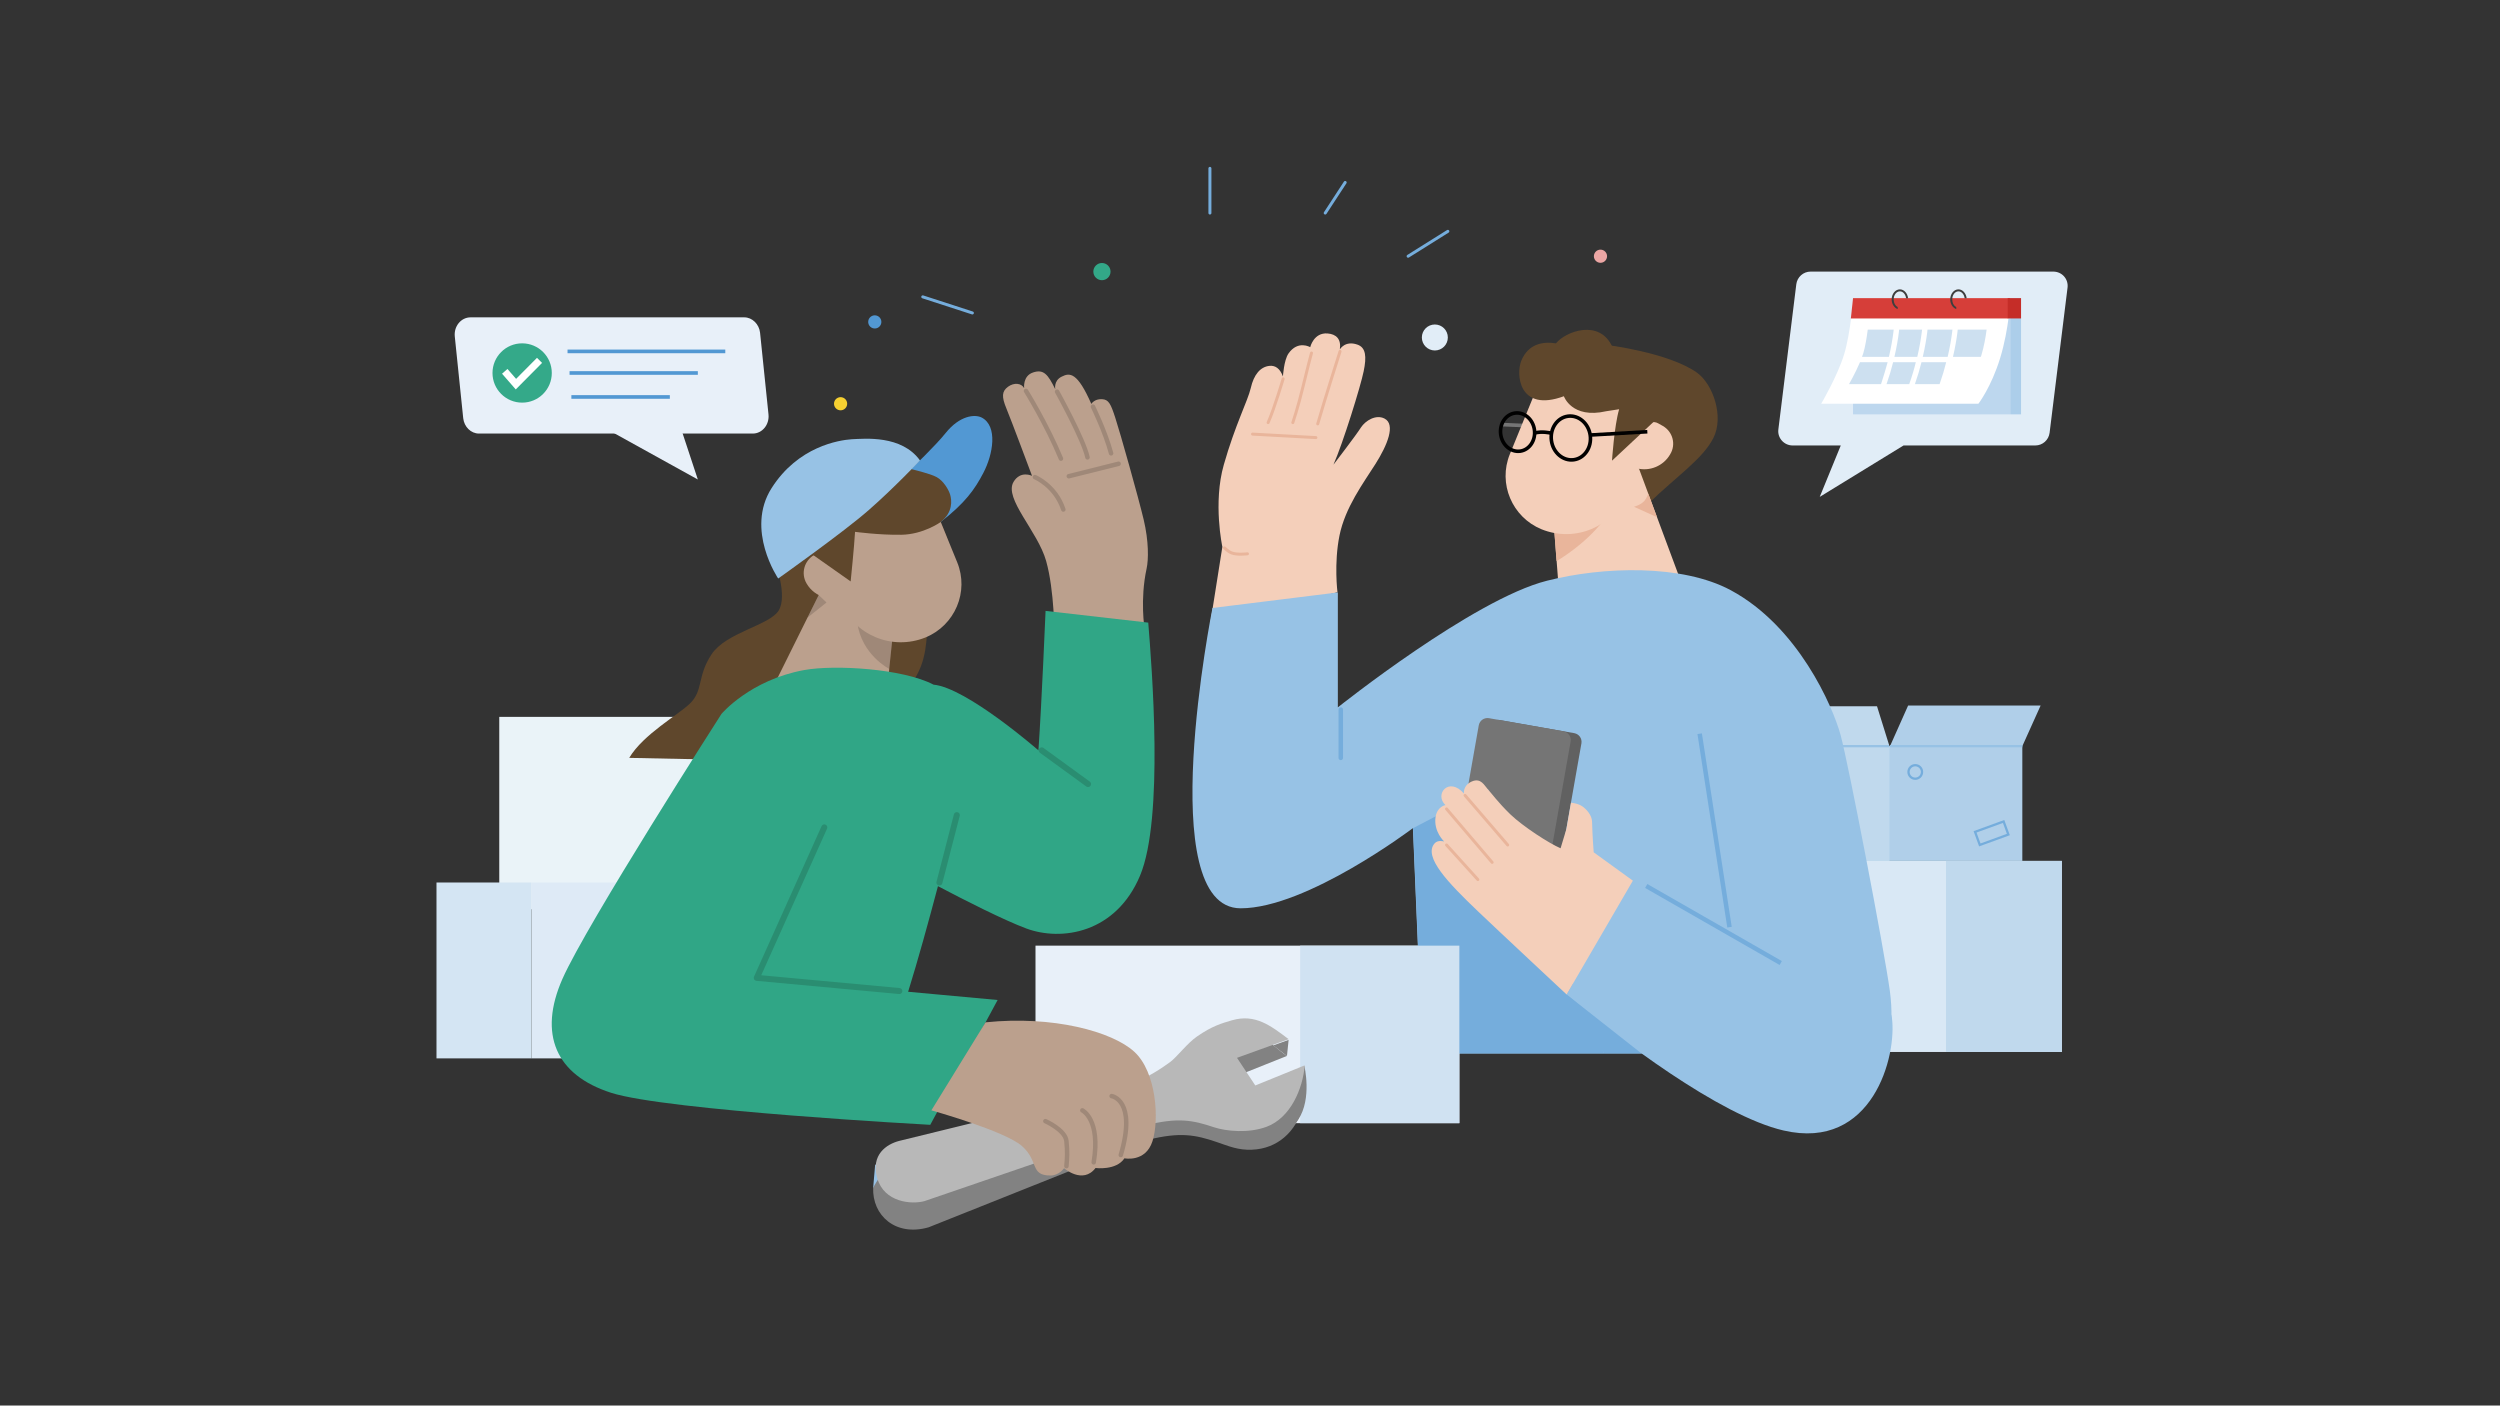 <?xml version="1.0" encoding="UTF-8"?> <svg xmlns="http://www.w3.org/2000/svg" xmlns:xlink="http://www.w3.org/1999/xlink" version="1.1" id="Layer_1" x="0px" y="0px" viewBox="0 0 1366 768" style="enable-background:new 0 0 1366 768;" xml:space="preserve"><rect x="0" y="0" width="1366" height="768" fill="#333333" stroke="none"/> <style type="text/css"> .st0{fill:#EAF3F8;} .st1{fill:#D4E5F3;} .st2{fill:#DEEAF6;} .st3{fill:#5F472C;} .st4{fill:#F4CFBA;} .st5{fill:#E9B59B;} .st6{fill:none;stroke:#757575;stroke-width:1.968;stroke-miterlimit:10;} .st7{fill:#BBA08D;} .st8{opacity:0.15;fill:none;stroke:#000000;stroke-width:2.464;stroke-linecap:round;stroke-linejoin:round;stroke-miterlimit:10;enable-background:new ;} .st9{fill:#B0CFE9;} .st10{fill:#C0D9ED;} .st11{fill:none;stroke:#75ADDC;stroke-width:1.257;stroke-miterlimit:10;} .st12{fill:none;stroke:#97C2E5;stroke-width:1.257;stroke-miterlimit:10;} .st13{fill:#D9E8F5;} .st14{opacity:0.15;enable-background:new ;} .st15{fill:#97C2E5;} .st16{fill:#616161;} .st17{fill:#757575;} .st18{fill:#E8F0F9;} .st19{fill:#75ADDC;} .st20{fill:#D0E2F2;} .st21{fill:none;stroke:#75ADDC;stroke-width:2.464;stroke-miterlimit:10;} .st22{fill:#97C1E4;} .st23{fill:#5298D3;} .st24{fill:#E1EDF7;} .st25{fill:#30A686;} .st26{fill:#828282;} .st27{fill:#B8B8B8;} .st28{fill:none;stroke:#75ADDC;stroke-width:1.643;stroke-linecap:round;stroke-linejoin:round;stroke-miterlimit:10;} .st29{fill:#BDD7EE;} .st30{fill:#FFFFFF;} .st31{fill:#CDE0F0;} .st32{fill:#D63E39;} .st33{fill:#3E3E3E;} .st34{fill:#34A989;} .st35{fill:none;stroke:#FFFFFF;stroke-width:3.933;stroke-miterlimit:10;} .st36{fill:none;stroke:#5298D3;stroke-width:1.997;stroke-miterlimit:10;} .st37{fill:none;stroke:#000000;stroke-width:1.968;stroke-miterlimit:10;} .st38{fill:none;stroke:#E9B59B;stroke-width:1.643;stroke-linecap:round;stroke-linejoin:round;stroke-miterlimit:10;} .st39{fill:none;stroke:#75ADDC;stroke-width:2.464;stroke-linecap:round;stroke-linejoin:round;stroke-miterlimit:10;} .st40{fill:none;stroke:#2A8D71;stroke-width:3.285;stroke-linecap:round;stroke-linejoin:round;stroke-miterlimit:10;} .st41{fill:#ACCEEA;} .st42{fill:#C52D28;} .st43{fill:#33A888;} .st44{fill:#ECA6A4;} .st45{fill:#F6D031;} </style> <rect x="272.8" y="391.7" class="st0" width="124.4" height="105.1"></rect> <rect x="238.5" y="482.2" class="st1" width="51.9" height="96.1"></rect> <rect x="290.4" y="482.2" class="st2" width="69.6" height="96.1"></rect> <path class="st3" d="M927.2,203.6c-15.7-11.1-49.8-15.2-49.8-15.2l0.3,0.5c-15.7-1.7-31.3,7-37.5,22.3l-8.8,21.5 c-7.3,18,1.3,38.6,19.3,45.9l10,4.1c14.4,5.8,30.2,2.1,40.5-8.3v0.3c14.7-14.3,29.3-24,35-35.4C942.1,227.6,936,209.9,927.2,203.6z"></path> <polygon class="st4" points="894.7,253.8 846.9,259 852.3,329.5 920.1,322.1 "></polygon> <path class="st5" d="M849.2,289.6l1.3,17c0,0,15.4-8.8,25.5-22.1L849.2,289.6z"></path> <line class="st6" x1="820.9" y1="232" x2="845.5" y2="233.1"></line> <path class="st4" d="M908.5,232.7l-2.5-1.4c-1.2-0.7-2.6-0.8-3.8-0.5c0.2-13.5-7.7-26.3-20.9-31.7l0,0c-17.2-7-36.8,1.3-43.8,18.4 L825,248.1c-6.6,16.1,1.2,34.5,17.3,41.1l0,0c18.3,7.4,39.1-1.3,46.5-19.6l5.6-13.7c6.9,1.8,14.5-1.2,18.2-7.7 C915.9,242.8,914,235.8,908.5,232.7z"></path> <g> <path class="st7" d="M576.1,346.8c0,0,0.1-24-4.5-40.3c-4.6-16.3-23.2-34.1-17.8-43.2c3.8-6.4,10.1-3.3,10.1-3.3 s-11.3-30.3-14-36.8c-2.7-6.5-2.5-9.4,0.9-11.9c3.3-2.4,7.3-2,8.8,0.8c0,0-0.9-6.7,4.9-8.6c5.7-1.9,8.1,1,12.1,9.2 c0,0-1-4.7,3.5-6.9c4.5-2.3,8.6-2.4,16.2,14.9c0,0,1.6-2.8,5.8-2.6c3.7,0.2,4.8,2.5,7.3,10.2c2.5,7.5,12.7,43.8,15.5,55.6 s2.7,21.8,1.6,26.8c-3.7,17-1.1,32.9-1.1,32.9L576.1,346.8z"></path> <path class="st8" d="M565.5,260.7c0,0,11.2,4.6,15.5,17.7"></path> <path class="st8" d="M560.6,213.6c0,0,11.3,18.2,19.1,37"></path> <path class="st8" d="M577.6,214c0,0,14.5,26.1,16.6,35.9"></path> <path class="st8" d="M597.2,222.2c0,0,6.7,13.6,9.9,25.5"></path> <line class="st8" x1="584" y1="260.2" x2="611.2" y2="253.4"></line> </g> <path class="st4" d="M661.1,341.8l6.8-43c0,0-5.2-24,0.8-44.9c6.2-21.8,13.1-34.9,14.7-41.8c1.7-7.5,5.3-11.7,10.3-12.2 c3.1-0.3,5.7,1.4,7.3,5.8c0,0,0.5-8.8,3-12.5c5.2-7.5,11.9-3.5,11.9-3.5s1.9-8.1,9.5-7.5c4.7,0.4,7.5,3,6.7,8.7c0,0,2.8-5,9.6-2.6 c4.6,1.6,5.1,6.5,3.4,14.6c-1.6,8-11.3,39.3-16.5,51c0,0,12.6-16.4,15-20.3c2.5-3.8,8.2-7.3,12.9-4.9c6.2,3.2,1.6,14.5-5,24.9 c-6.6,10.4-16.5,23.7-19.6,39s-1.1,31-1.1,31L661.1,341.8z"></path> <g> <polygon class="st9" points="1042.6,385.5 1032.7,407.7 1006.6,407.7 1006.6,470.4 1105,470.4 1105,407.7 1115,385.5 "></polygon> <polygon class="st10" points="1025.6,385.9 960.8,385.9 967.6,407.7 967.6,470.4 1032.4,470.4 1032.4,407.7 "></polygon> <rect x="1079.6" y="451.8" transform="matrix(0.94 -0.342 0.342 0.94 -90.176 399.054)" class="st11" width="16.6" height="7.6"></rect> <circle class="st11" cx="1046.5" cy="421.8" r="3.7"></circle> <line class="st12" x1="1032.7" y1="407.7" x2="1105" y2="407.7"></line> <line class="st12" x1="967.6" y1="407.7" x2="1032.2" y2="407.7"></line> </g> <rect x="951.1" y="470.4" class="st13" width="175.5" height="104.4"></rect> <path class="st5" d="M900.6,269.8c0,0-0.8,2.4-2.2,4c-2.1,2.2-5.6,3.1-5.6,3.1l12.6,5.7L900.6,269.8z"></path> <path class="st3" d="M881.2,197.6c-2.8-1.1-5.6-1.9-8.4-2.3l8.4-5.3c-7-16.3-26.1-8.7-31-2.4c-7.9-1.2-15.1,0.7-18.8,9.1 c-3.4,7.7-1.5,28.9,23.1,19.8c0,0,4.3,12.5,23.1,8.2l7.1-1.1c-2.7,9.2-3.9,28.1-3.9,28.1l22.5-21C910.6,212.4,899.4,205,881.2,197.6 z"></path> <path class="st3" d="M470.7,247.5c0,0-24.8,6-40.5,17.1c-8.9,6.3-12.5,20.3-9.1,35.6c2.8,12.4,11.1,19.2,25.7,33.5l1.6-54.5 L470.7,247.5z"></path> <path class="st3" d="M516.7,291.8l-8.8-21.5c-7.5-18.5-28.7-27.4-47.2-19.9l-3.9,1.6c-21.9,8.9-32.4,33.8-23.5,55.7l2.2,5.3 l-12.2-6.4c0,0,7.3,18.9,2.1,27.1c-5.2,8.1-28.6,11.8-36.6,23.8c-8,12.1-4.4,19.7-11.8,26.9c-6.5,6.3-25.4,16.7-33.2,29.7l72.2,1.5 l23.1,0.6l17.1-45.9l8.6,17l22.6,8.1c4.7-10.8,3.1-11.9,10.4-21.6c9.6-12.9,7.8-25.2,9.6-34.2l-4.3-4.7 C517.1,325.7,523.2,307.7,516.7,291.8z"></path> <polygon class="st7" points="453.4,312.9 489,335.4 484.4,379.6 419.9,380.4 "></polygon> <path class="st14" d="M487.8,346.7l-1.9,18.8c0,0-15.1-7.6-17.5-25.3L487.8,346.7z"></path> <path class="st7" d="M466.7,258.2L466.7,258.2c17.2-7,36.8,1.3,43.8,18.4l12.5,30.6c6.6,16.1-1.2,34.5-17.3,41.1l0,0 c-18.3,7.4-39.1-1.3-46.5-19.6L448.3,302C441.3,284.8,449.6,265.2,466.7,258.2z"></path> <polygon class="st14" points="447.3,325.1 451.6,329.2 441.2,337.5 "></polygon> <path class="st7" d="M465.6,323.4l-2.5,1.4c-7.8,4.5-17.9,1.8-22.4-6l0,0c-3.2-5.5-1.3-12.4,4.2-15.6l2.5-1.4 c2.4-1.4,5.4-0.6,6.8,1.8L465.6,323.4z"></path> <path class="st15" d="M845.3,317.3C805.1,327.4,731,386.5,731,386.5v-62.8l-68.5,8.5c0,0-32.9,164.1,15.4,164.1 c36.2,0,94.1-43.8,94.1-43.8l5.2,123.1h253c0,0,5.4-12.3,2.4-34.3s-22.6-124-26.9-139.7s-23.2-59.3-60-79.1 C919.1,308.2,876,309.5,845.3,317.3z"></path> <g> <path class="st16" d="M846.2,480.3l-40.8-7.2c-2.6-0.5-4.3-2.9-3.9-5.5l12.4-70.3c0.5-2.6,2.9-4.3,5.5-3.9l40.8,7.2 c2.6,0.5,4.3,2.9,3.9,5.5l-12.4,70.3C851.3,479.1,848.8,480.8,846.2,480.3z"></path> <path class="st17" d="M840.3,479.3l-40.8-7.2c-2.6-0.5-4.3-2.9-3.9-5.5l12.4-70.3c0.5-2.6,2.9-4.3,5.5-3.9l40.8,7.2 c2.6,0.5,4.3,2.9,3.9,5.5l-12.4,70.3C845.3,478,842.9,479.7,840.3,479.3z"></path> </g> <rect x="565.8" y="516.7" class="st18" width="231.6" height="97"></rect> <polygon class="st19" points="772.1,452.5 813,431.1 876.5,575.6 777.3,575.6 "></polygon> <path class="st15" d="M856,543.4l36.2-62.2c0,0,138.5,53.5,141.5,74.6s-10.6,73.2-59.2,61.9C939.6,609.6,883.5,567.1,856,543.4z"></path> <rect x="710.4" y="516.7" class="st20" width="87" height="97"></rect> <polygon class="st19" points="856,543.4 896.9,575.6 876.5,575.6 "></polygon> <line class="st21" x1="899.5" y1="484.1" x2="973" y2="526.2"></line> <path class="st4" d="M892.2,481.2L856,543.4c0,0-39.2-36.6-48.6-45.6c-16.1-15.4-29.8-29.6-23.6-36.9c1.8-2.2,5.3-1.1,5.3-1.1 s-5.9-5.4-4.7-13.4c0.9-5.8,5.4-6.5,5.4-6.5c-6.3-5.9,1.9-15.8,10.1-6.3c0,0-0.7-4.4,4.3-6.6s6.9,2.3,8.7,4.2s5.5,7.1,12.4,13.8 c6.9,6.6,21.1,15.8,27.4,18.5l3.2-10.6l2.5-14.3c0,0,3.8,0.3,6.2,2c2.2,1.5,5.2,4.8,5.3,8.3c0.2,8.2,0.9,16.8,0.9,16.8L892.2,481.2z "></path> <polygon class="st22" points="481.4,640.5 478.2,636.1 477.1,649 483.4,647.5 "></polygon> <path class="st23" d="M497.8,256.3c0,0,13.5-12.9,18.9-19.7c7.7-9.6,16-10.4,19.8-8.4c8.7,4.7,6.2,19.9,0.8,30.2 c-4.7,9-9.8,16.3-23.4,26.9L497.8,256.3z"></path> <path class="st24" d="M1121.9,148.4H989.3c-4,0-7.3,3-7.8,6.9l-9.8,79.3c-0.6,4.7,3.1,8.8,7.8,8.8h26.3l-11.5,28.1l45.8-28.1h72 c4,0,7.3-3,7.8-6.9l9.8-79.3C1130.3,152.5,1126.7,148.4,1121.9,148.4z"></path> <path class="st25" d="M571.3,333.8c0,0-2.1,50.2-3.9,76.2c0,0-39.2-34.2-57.3-35.9c-16.8-8.8-54-11-70.6-8 c-29.7,5.4-45.3,24-45.3,24s-73.6,114.7-86.9,144.8c-13.3,30.2-3.6,52.5,26.6,62.2s174.4,17.5,174.4,17.5l36.8-68.2l-48.9-4.5 c5.5-17.7,11.1-38.1,16.3-57.7c14.4,7.6,36.1,18.6,48.2,23.1c19.3,7.2,49,2.6,62.2-28.8s6.4-114.5,4.5-138.3L571.3,333.8z"></path> <g> <path class="st26" d="M712.7,582.4c0,0,4.3,17.8-3.3,29.3c-4.2,6.4-11.4-4.6-11.4-4.6L712.7,582.4z"></path> <path class="st26" d="M687.6,601.4l-7.8-15.1l23.3-9.3c-9.8-7.4-15.7-14.9-28.3-11.3c-5.5,1.6-10.8,3.1-19.1,8.7 c-5.3,3.6-10.9,11.1-14.6,13.8c-3.2,2.3-13.8,10.2-25.8,13.1l-122.5,29.6c-6.9,1.8-15.7,18-15.7,18c-0.6,15.2,12.2,26.9,30.3,21.7 l119.8-47.8c17.7-4.4,26-2.7,37.3,1.1c7,2.4,12,4.6,19.5,4.3c14.2-0.5,24.2-10.1,27.8-23.1L687.6,601.4z"></path> <polygon class="st26" points="704.1,568.2 703.2,577 695.7,571.2 "></polygon> </g> <path class="st27" d="M685.9,593.1l-10-15.1l28.2-10.2c-9.8-7.4-18.3-14-31-10.3c-5.5,1.6-10.8,3.1-19,8.8 c-5.3,3.6-10.9,11.1-14.6,13.9c-3.2,2.3-13.8,10.2-25.8,13.2l-122.4,30c-6.9,1.8-15.6,7.5-12,20.3c3.8,13.4,18.9,14.5,25.8,12.6 l120.8-41.4c17.7-4.5,26-2.8,37.3,1c7,2.3,19,3.4,28.8-0.2c13.2-4.9,19.9-20.9,20.9-33.6L685.9,593.1z"></path> <path class="st7" d="M508.9,606.7c0,0,40.1,11.2,49.5,19.5s4.2,16.1,15.6,16.1c4.7,0,7.4-4,7.4-4s10.2,9,17.2-0.1 c0,0,11.3,1.5,15.8-5.3c0,0,11.5,2.4,15.3-9.3s2.2-37.8-9.9-48.9c-12.1-11.1-44.5-19.9-81.3-16.1L508.9,606.7z"></path> <g> <line class="st28" x1="504.2" y1="162.2" x2="531.3" y2="171"></line> <line class="st28" x1="661.1" y1="92" x2="661.1" y2="116.4"></line> <line class="st28" x1="735" y1="99.7" x2="724.1" y2="116.4"></line> <line class="st28" x1="791.1" y1="126.4" x2="769.4" y2="140"></line> </g> <rect x="1063.3" y="470.4" class="st10" width="63.3" height="104.4"></rect> <g> <g> <rect x="1012.5" y="162.9" class="st29" width="85.9" height="63.5"></rect> </g> <g> <path class="st30" d="M1081,220.6h-85.9c0,0,8.9-15.1,12.5-26.9c3.6-11.8,5-30.8,5-30.8h85.9c0,0-0.7,16.7-5.6,32.7 S1081,220.6,1081,220.6z"></path> </g> <g> <path class="st31" d="M1038.2,173.7c-0.1,2.9-0.6,10.7-3.1,21.3h12.5c2.5-10.6,3-18.4,3.2-21.3H1038.2z"></path> <path class="st31" d="M1043.2,209.9c1.5-4.2,2.7-8.2,3.6-12h-12.4c-0.9,3.7-2.1,7.7-3.6,12H1043.2z"></path> <path class="st31" d="M1063.4,197.9h-13.5c-0.9,3.7-2.1,7.7-3.6,12h13.5C1061.3,205.6,1062.5,201.6,1063.4,197.9z"></path> <path class="st31" d="M1070.2,173.7c-0.1,2.9-0.6,10.7-3.1,21.3h15.2c0.1-0.3,0.2-0.5,0.3-0.8c3-10,3.5-20.5,3.5-20.5H1070.2z"></path> <path class="st31" d="M1031.4,197.9h-15.1c-2.6,6.1-6,12-6,12h17.5C1029.2,205.6,1030.4,201.6,1031.4,197.9z"></path> <path class="st31" d="M1053.7,173.7c-0.1,2.9-0.6,10.7-3.1,21.3h13.6c2.5-10.6,3-18.4,3.2-21.3H1053.7z"></path> <path class="st31" d="M1032.1,195c2.5-10.6,3-18.4,3.2-21.3h-14.1c0,0-0.9,11.9-3.1,19.3c-0.2,0.7-0.4,1.3-0.7,2H1032.1z"></path> </g> <g> <rect x="1015.8" y="171.7" class="st30" width="73.2" height="8.4"></rect> </g> <g> <path class="st32" d="M1012.5,162.9h85.9c0,0-0.2,5.7-1.1,11.1h-86L1012.5,162.9z"></path> </g> <path class="st33" d="M1036.8,167.7c-1.3-0.7-2.1-2.2-2.1-4.1c0-2.4,1.5-4.4,3.4-4.4c1.7,0,3.1,1.6,3.4,3.8h1.1 c-0.3-2.7-2.2-4.9-4.5-4.9c-2.5,0-4.5,2.5-4.5,5.5c0,2.5,1.4,4.6,3.3,5.3v-1.2H1036.8z"></path> <path class="st33" d="M1068.8,167.7c-1.3-0.7-2.1-2.2-2.1-4.1c0-2.4,1.5-4.4,3.4-4.4c1.7,0,3.1,1.6,3.4,3.8h1.1 c-0.3-2.7-2.2-4.9-4.5-4.9c-2.5,0-4.5,2.5-4.5,5.5c0,2.5,1.4,4.6,3.3,5.3v-1.2H1068.8z"></path> </g> <g> <path class="st18" d="M261.7,236.9h149.6c5.2,0,9.2-4.9,8.6-10.5l-4.6-44.6c-0.5-4.7-4.3-8.4-8.6-8.4H257.1 c-5.2,0-9.2,4.9-8.6,10.5l4.6,44.6C253.6,233.2,257.3,236.9,261.7,236.9z"></path> <polygon class="st18" points="381.3,262 370.7,229.9 323.3,229.9 "></polygon> <g> <circle class="st34" cx="285.3" cy="203.8" r="16.2"></circle> <g> <polyline class="st35" points="275.8,202.9 281.9,209.9 294.8,196.9 "></polyline> </g> </g> <g> <line class="st36" x1="310.1" y1="192" x2="396.3" y2="192"></line> <line class="st36" x1="311.2" y1="203.8" x2="381.3" y2="203.8"></line> <line class="st36" x1="312.2" y1="216.9" x2="366" y2="216.9"></line> </g> </g> <ellipse transform="matrix(0.991 -0.135 0.135 0.991 -24.452 118.225)" class="st37" cx="858.2" cy="239.1" rx="10.7" ry="12"></ellipse> <ellipse transform="matrix(0.991 -0.135 0.135 0.991 -24.287 114.262)" class="st37" cx="829.1" cy="235.9" rx="9.3" ry="10.5"></ellipse> <path class="st37" d="M847.2,236.6c0,0-4.6-1.1-8.7,0"></path> <line class="st37" x1="868.8" y1="237.7" x2="900.1" y2="235.9"></line> <path class="st38" d="M669.1,299.4c0,0,1.8,1.9,3.8,2.7c3,1.2,8.7,0.5,8.7,0.5"></path> <line class="st38" x1="684.4" y1="237.2" x2="719" y2="239.1"></line> <path class="st38" d="M701.1,207c0,0-4.8,16.3-8.2,23.9"></path> <path class="st38" d="M716.6,192.9c0,0-2.5,9.3-4.8,19c-2.6,10.8-5.4,19-5.4,19"></path> <path class="st38" d="M732.2,192c0,0-7.8,24.4-12.2,39.6"></path> <line class="st38" x1="790.4" y1="461.7" x2="807.5" y2="480.6"></line> <line class="st38" x1="790.4" y1="442" x2="815.3" y2="471.2"></line> <line class="st38" x1="800.5" y1="434.6" x2="823.8" y2="461.7"></line> <line class="st39" x1="732.6" y1="387.7" x2="732.6" y2="414.1"></line> <path class="st8" d="M571.2,612.6c0,0,10.9,4.8,11.5,10.9s0.4,9.1,0,13.7"></path> <path class="st8" d="M591.4,606.7c0,0,10.1,4.9,6.2,28.4"></path> <path class="st8" d="M607.4,598.9c0,0,13.9,2,5,32.2"></path> <line class="st40" x1="569.2" y1="410" x2="594.5" y2="428.4"></line> <polyline class="st40" points="450.4,452.1 413.5,534.3 491.4,541.5 "></polyline> <line class="st21" x1="928.7" y1="400.9" x2="945" y2="506.6"></line> <rect x="1098.4" y="162.9" class="st41" width="5.9" height="63.5"></rect> <rect x="1097" y="162.9" class="st42" width="7.3" height="11.1"></rect> <circle class="st24" cx="784" cy="184.4" r="7.1"></circle> <circle class="st43" cx="602.1" cy="148.4" r="4.7"></circle> <circle class="st44" cx="874.5" cy="140" r="3.6"></circle> <circle class="st45" cx="459.3" cy="220.6" r="3.6"></circle> <ellipse transform="matrix(0.16 -0.987 0.987 0.16 227.874 619.634)" class="st23" cx="478.1" cy="175.9" rx="3.6" ry="3.6"></ellipse> <path class="st3" d="M519.2,270.4c-0.8-2.8-3.7-7.7-7.4-9.7c-3.6-2-14-4.4-14-4.4l-0.2,3.1c-11.9-7.6-21.9-6.3-30.7-2.7 c-18.2,7.4-33.2,26.2-25.8,44.3l23.7,16.7c0,0,2-19.5,2.4-27.1c0,0,13.3,1.8,25.3,1.6c12.1-0.2,21.4-6.9,21.4-6.9 C520.9,279.9,520,273.2,519.2,270.4z"></path> <line class="st40" x1="522.8" y1="445.4" x2="513.3" y2="482.2"></line> <path class="st15" d="M502.7,251.6c0,0-14.3,15.1-27.9,27c-13.6,12-49.6,37.5-49.6,37.5s-18.1-26.6-3.6-49.4s36.8-26.2,43.8-26.7 C472.5,239.7,492.6,237.6,502.7,251.6z"></path> </svg> 